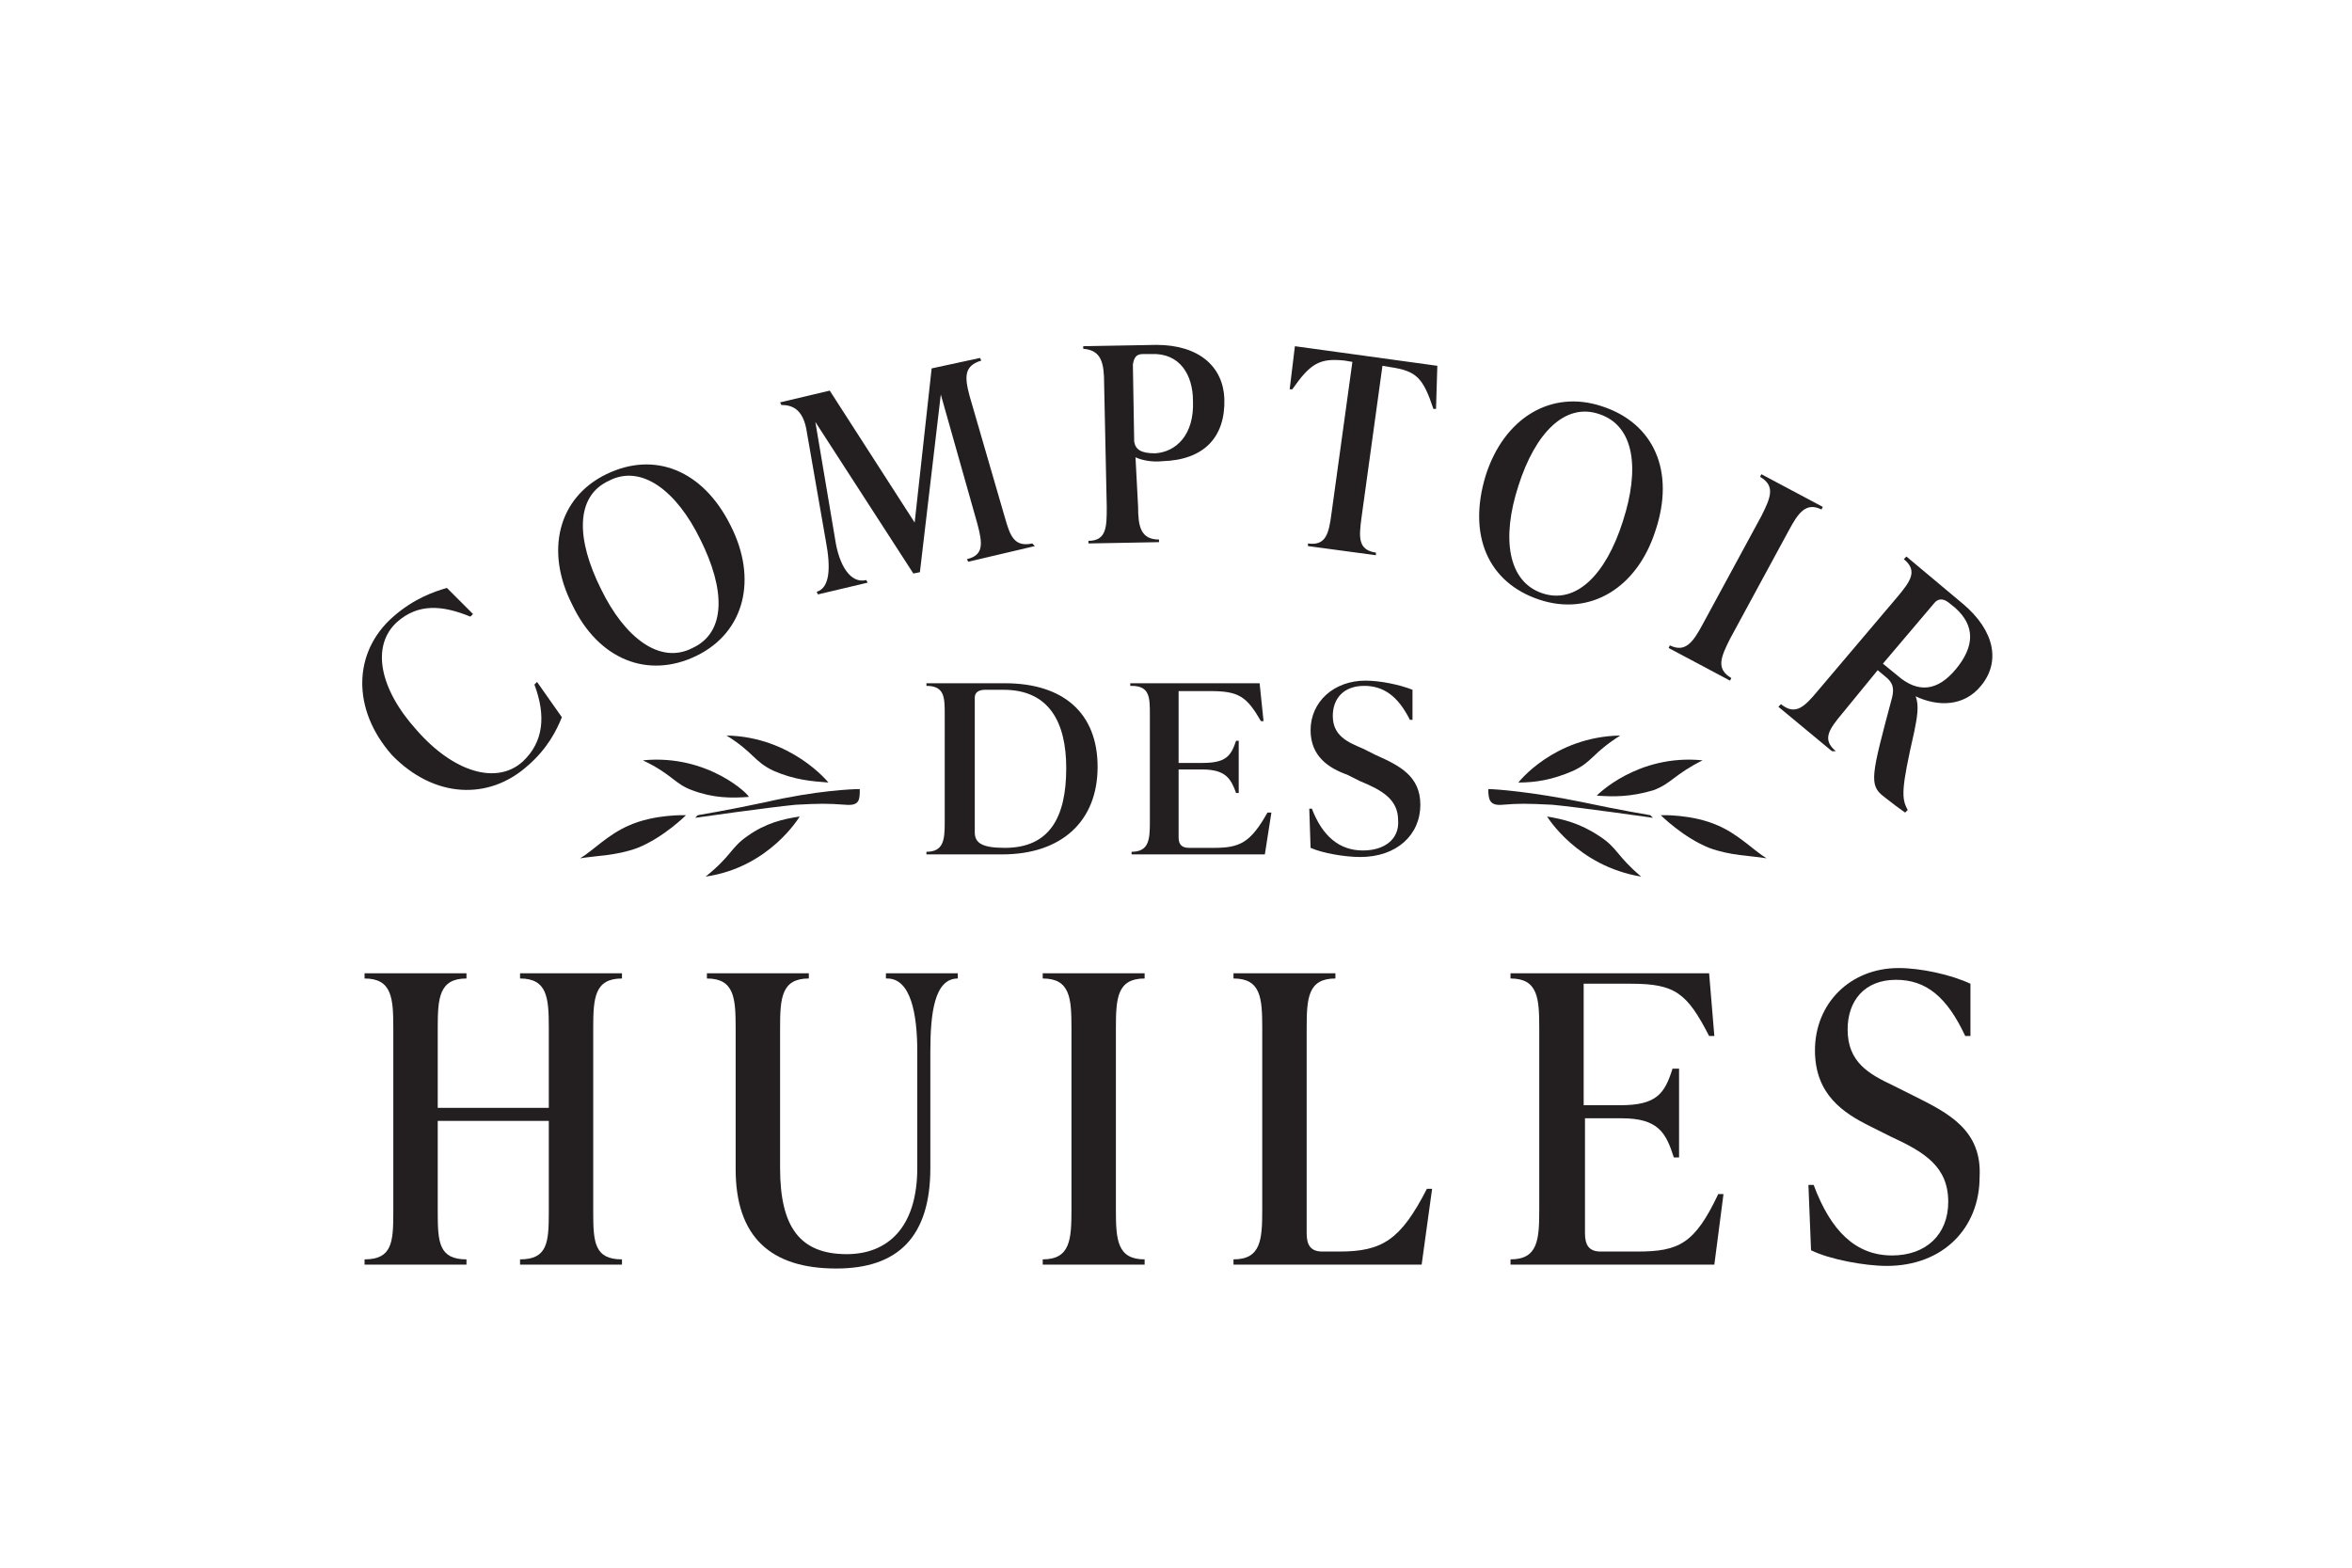 <?xml version="1.0" encoding="utf-8"?>
<!-- Generator: Adobe Illustrator 23.0.4, SVG Export Plug-In . SVG Version: 6.00 Build 0)  -->
<svg version="1.1" id="Layer_1" xmlns="http://www.w3.org/2000/svg" xmlns:xlink="http://www.w3.org/1999/xlink" x="0px" y="0px"
	 viewBox="0 0 180 120" style="enable-background:new 0 0 180 120;" xml:space="preserve">
<style type="text/css">
	.st0{fill:#231F20;}
</style>
<g>
	<path class="st0" d="M40.4,58.6c1.5-1.3,2.2-2.7,2.6-3.7l-1.9-2.7l-0.2,0.2c0.9,2.4,0.7,4.4-0.9,5.9c-2,1.8-5.3,0.8-8.1-2.4
		c-2.9-3.2-3.5-6.5-1.5-8.3c1.6-1.4,3.4-1.3,5.6-0.4l0.2-0.2l-2-2c-1,0.3-2.5,0.8-4.1,2.2c-3.1,2.7-3.2,7.1-0.1,10.6
		C33.2,61.1,37.4,61.3,40.4,58.6z"/>
	<path class="st0" d="M53.3,50.2c3.7-1.8,4.7-5.9,2.6-10c-2.1-4.2-5.8-5.7-9.5-3.9c-3.7,1.8-4.7,5.9-2.6,10
		C45.8,50.5,49.6,52,53.3,50.2z M46.6,36.8c2.5-1.3,5.2,0.8,7,4.5c1.9,3.8,2,7.1-0.6,8.3c-2.5,1.3-5.2-0.8-7-4.5
		C44.1,41.3,44,38,46.6,36.8z"/>
	<path class="st0" d="M61.7,32.8l1.5,8.6c0.4,2.1,0.3,3.6-0.7,3.9l0.1,0.2l3.8-0.9l-0.1-0.2c-1.2,0.3-2.1-1.1-2.4-3.2l-1.5-8.9
		l7.5,11.6l0.5-0.1l1.6-13.6l2.8,9.9c0.4,1.5,0.5,2.4-0.8,2.7l0.1,0.2l5.1-1.2L79,41.6c-1.4,0.3-1.7-0.6-2.1-2l-2.7-9.3
		c-0.4-1.5-0.4-2.3,0.9-2.7l-0.1-0.2l-3.7,0.8L70,40l-6.5-10.1l-3.8,0.9l0.1,0.2C60.6,31,61.4,31.3,61.7,32.8z"/>
	<path class="st0" d="M84.5,29.4l0.2,9.4c0,1.5,0,2.6-1.4,2.6l0,0.2l5.4-0.1l0-0.2c-1.4,0-1.6-1-1.6-2.5L86.9,35
		c0.4,0.2,1.2,0.4,2.1,0.3c3.1-0.1,4.8-1.8,4.7-4.8c-0.1-2.4-1.9-4.1-5.2-4.1l-5.6,0.1l0,0.2C84.3,26.8,84.5,27.8,84.5,29.4z
		 M87.5,27.1l0.6,0c2.2-0.1,3.2,1.6,3.2,3.6c0.1,2.6-1.3,3.9-2.9,4c-1.1,0-1.5-0.3-1.6-0.9l-0.1-5.9C86.8,27.3,87,27.1,87.5,27.1z"
		/>
	<path class="st0" d="M98.7,29.8l0.2,0c1.4-2,2.1-2.4,4-2.2l0.6,0.1l-1.6,11.6c-0.2,1.5-0.4,2.5-1.8,2.3l0,0.2l5.2,0.7l0-0.2
		c-1.4-0.2-1.3-1.2-1.1-2.7l1.6-11.6l0.6,0.1c2,0.3,2.5,0.8,3.3,3.2l0.2,0l0.1-3.3l-10.9-1.5L98.7,29.8z"/>
	<path class="st0" d="M117.8,45.9c3.9,1.3,7.5-0.9,8.9-5.3c1.5-4.5-0.1-8.2-4.1-9.5c-3.9-1.3-7.5,0.9-8.9,5.3
		C112.3,41,113.9,44.6,117.8,45.9z M116.2,37.2c1.3-4.1,3.6-6.4,6.2-5.5c2.7,0.9,3.1,4.2,1.8,8.2c-1.3,4.1-3.6,6.4-6.2,5.5
		C115.4,44.5,114.9,41.2,116.2,37.2z"/>
	<path class="st0" d="M132.5,51.9c-1.2-0.7-0.8-1.6-0.1-3l4.5-8.3c0.7-1.3,1.3-2.2,2.5-1.6l0.1-0.2l-4.7-2.5l-0.1,0.2
		c1.2,0.7,0.8,1.6,0.1,3l-4.5,8.3c-0.7,1.3-1.3,2.2-2.5,1.6l-0.1,0.2l4.7,2.5L132.5,51.9z"/>
	<path class="st0" d="M140.5,57.5c-1.1-0.9-0.5-1.7,0.5-2.9l2.7-3.3l0.6,0.5c0.5,0.4,0.7,0.8,0.5,1.6c-1.6,6-1.8,6.7-0.6,7.6
		c0.5,0.4,1.3,1,1.6,1.2l0.2-0.2c-0.5-0.9-0.5-1.6,0.5-6c0.2-1,0.4-2,0.1-2.7l0,0c1.7,0.8,3.7,0.8,5-0.8c1.5-1.8,1.1-4.2-1.4-6.3
		l-4.3-3.6l-0.2,0.2c1.1,0.9,0.5,1.7-0.5,2.9l-6.1,7.2c-1,1.2-1.7,1.9-2.8,1l-0.2,0.2l4.1,3.4L140.5,57.5z M148,46.2
		c0.3-0.4,0.7-0.4,1.1-0.1l0.5,0.4c1.6,1.4,1.5,3,0.1,4.7c-1.4,1.7-2.9,1.9-4.5,0.5l-1.1-0.9L148,46.2z"/>
	<path class="st0" d="M39.8,74.9c2.1,0,2.2,1.5,2.2,3.8v6.1h-8.5v-6.1c0-2.3,0.1-3.8,2.2-3.8v-0.4h-7.8v0.4c2.1,0,2.2,1.5,2.2,3.8
		v14.1c0,2.3-0.1,3.6-2.2,3.6v0.4h7.8v-0.4c-2.1,0-2.2-1.3-2.2-3.6v-7H42v7c0,2.3-0.1,3.6-2.2,3.6v0.4h7.8v-0.4
		c-2.1,0-2.2-1.3-2.2-3.6V78.7c0-2.3,0.1-3.8,2.2-3.8v-0.4h-7.8V74.9z"/>
	<path class="st0" d="M67.9,74.9c1.8,0,2.3,2.7,2.3,5.6v8.9c0,4.6-2.3,6.6-5.4,6.6c-3.6,0-5.1-2.1-5.1-6.6V78.7
		c0-2.3,0.1-3.8,2.2-3.8v-0.4h-7.8v0.4c2.1,0,2.2,1.5,2.2,3.8v10.8c0,5.2,2.7,7.6,7.7,7.6c4.7,0,7.2-2.4,7.2-7.7v-8.9
		c0-2.9,0.3-5.6,2.1-5.6v-0.4h-5.5V74.9z"/>
	<path class="st0" d="M79.8,74.9c2.1,0,2.2,1.5,2.2,3.8v13.9c0,2.3-0.1,3.8-2.2,3.8v0.4h7.8v-0.4c-2.1,0-2.2-1.5-2.2-3.8V78.7
		c0-2.3,0.1-3.8,2.2-3.8v-0.4h-7.8V74.9z"/>
	<path class="st0" d="M102.5,95.8h-1.3c-0.9,0-1.2-0.5-1.2-1.4V78.7c0-2.3,0.1-3.8,2.2-3.8v-0.4h-7.8v0.4c2.1,0,2.2,1.5,2.2,3.8
		v13.9c0,2.3-0.1,3.8-2.2,3.8v0.4h14.4l0.8-5.8h-0.4C107.2,94.9,105.8,95.8,102.5,95.8z"/>
	<path class="st0" d="M125.3,95.8h-2.8c-0.9,0-1.2-0.5-1.2-1.4v-8.8h2.8c2.8,0,3.4,1.1,4,3h0.4v-6.8H128c-0.6,1.9-1.2,2.8-4,2.8
		h-2.8v-9.3h3.6c3.4,0,4.3,0.7,6,4h0.4l-0.4-4.8h-15.2v0.4c2.1,0,2.2,1.5,2.2,3.8v13.9c0,2.3-0.1,3.8-2.2,3.8v0.4h15.6l0.7-5.4h-0.4
		C129.7,95.2,128.5,95.8,125.3,95.8z"/>
	<path class="st0" d="M146.5,83.9l-1.6-0.8c-1.9-0.9-3.5-1.8-3.5-4.3c0-2.2,1.3-3.8,3.7-3.8c2.3,0,3.9,1.3,5.3,4.3h0.4v-4
		c-1.5-0.7-3.8-1.2-5.5-1.2c-3.7,0-6.4,2.7-6.4,6.3c0,3.4,2.2,4.8,4.2,5.8l1.6,0.8c2.6,1.2,4.4,2.3,4.4,5c0,2.5-1.7,4.1-4.3,4.1
		c-2.8,0-4.7-1.9-6-5.4h-0.4l0.2,5c1.4,0.7,4.1,1.2,5.8,1.2c4.3,0,7.1-2.9,7.1-6.8C151.7,86.5,149.1,85.2,146.5,83.9z"/>
	<path class="st0" d="M84,58.7c0-4.1-2.6-6.4-7.1-6.4h-6v0.2c1.4,0,1.4,0.9,1.4,2.2V63c0,1.3-0.1,2.2-1.4,2.2v0.2h5.8
		C81.2,65.4,84,62.9,84,58.7z M76.9,64.9c-1.8,0-2.3-0.4-2.3-1.2V53.4c0-0.4,0.3-0.6,0.8-0.6h1.4c3.5,0,4.8,2.5,4.8,6
		C81.6,62.6,80.3,64.9,76.9,64.9z"/>
	<path class="st0" d="M86.6,52.5c1.4,0,1.4,0.9,1.4,2.2V63c0,1.3-0.1,2.2-1.4,2.2v0.2h10.2l0.5-3.2H97c-1.3,2.3-2.1,2.7-4.1,2.7H91
		c-0.6,0-0.8-0.3-0.8-0.8v-5.2H92c1.8,0,2.2,0.7,2.6,1.8h0.2v-4h-0.2c-0.4,1.2-0.8,1.7-2.6,1.7h-1.8v-5.5h2.4c2.2,0,2.8,0.4,3.9,2.3
		h0.2l-0.3-2.9h-9.9V52.5z"/>
	<path class="st0" d="M104.3,65.1c-1.8,0-3.1-1.1-3.9-3.2h-0.2l0.1,3c0.9,0.4,2.6,0.7,3.8,0.7c2.8,0,4.6-1.7,4.6-4
		c0-2.2-1.6-3-3.4-3.8l-1-0.5c-1.2-0.5-2.3-1-2.3-2.5c0-1.3,0.8-2.3,2.4-2.3c1.5,0,2.6,0.8,3.5,2.6h0.2v-2.3c-1-0.4-2.5-0.7-3.6-0.7
		c-2.4,0-4.2,1.6-4.2,3.8c0,2,1.4,2.9,2.8,3.4l1,0.5c1.7,0.7,2.9,1.4,2.9,3C107.1,64.2,106,65.1,104.3,65.1z"/>
	<polygon class="st0" points="54.3,57.2 54.3,57.2 54.3,57.2 	"/>
	<path class="st0" d="M127.1,62.4c0,0,1.7,1.7,3.7,2.5c1.6,0.6,3.2,0.6,4.4,0.8c-1-0.6-2.1-1.8-3.7-2.5
		C129.5,62.3,127.1,62.4,127.1,62.4z"/>
	<path class="st0" d="M118.8,61.6c2.1,0.2,7.7,1,7.7,1l-0.2-0.2c0,0-2.4-0.4-5.2-1c-3.9-0.8-6.7-1-7.2-1c0,0.8,0.1,1.3,1.1,1.2
		C116.2,61.5,116.8,61.5,118.8,61.6z"/>
	<path class="st0" d="M116.2,59.9c1.3,0,2.6-0.2,4.2-0.9c1.5-0.7,1.4-1.3,3.6-2.7C118.9,56.4,116.2,59.9,116.2,59.9z"/>
	<path class="st0" d="M126.5,60.5c1.4-0.5,1.6-1.2,3.8-2.3c-5-0.5-8.1,2.7-8.1,2.7C123.5,61,124.8,61,126.5,60.5z"/>
	<path class="st0" d="M122.4,64c-1.5-1-2.8-1.3-4-1.5c0,0,2.3,3.8,7.2,4.6C123.7,65.5,123.8,64.9,122.4,64z"/>
	<path class="st0" d="M48.1,63.2c-1.6,0.7-2.7,1.9-3.7,2.5c1.2-0.2,2.8-0.2,4.4-0.8c2-0.8,3.7-2.5,3.7-2.5S50.1,62.3,48.1,63.2z"/>
	<path class="st0" d="M64.7,61.6c1.1,0.1,1.1-0.4,1.1-1.2c-0.5,0-3.3,0.1-7.2,1c-2.8,0.6-5.2,1-5.2,1l-0.2,0.2c0,0,5.6-0.8,7.7-1
		C62.8,61.5,63.3,61.5,64.7,61.6z"/>
	<path class="st0" d="M63.4,59.9c0,0-2.8-3.5-7.8-3.6c2.1,1.3,2.1,2,3.6,2.7C60.8,59.7,62.1,59.8,63.4,59.9z"/>
	<path class="st0" d="M49.2,58.2c2.3,1.1,2.4,1.8,3.8,2.3c1.6,0.6,3,0.6,4.3,0.5C57.4,60.9,54.2,57.7,49.2,58.2z"/>
	<path class="st0" d="M61.2,62.5c-1.3,0.2-2.6,0.5-4,1.5c-1.3,0.9-1.2,1.5-3.2,3.1C58.9,66.4,61.2,62.5,61.2,62.5z"/>
</g>
</svg>
